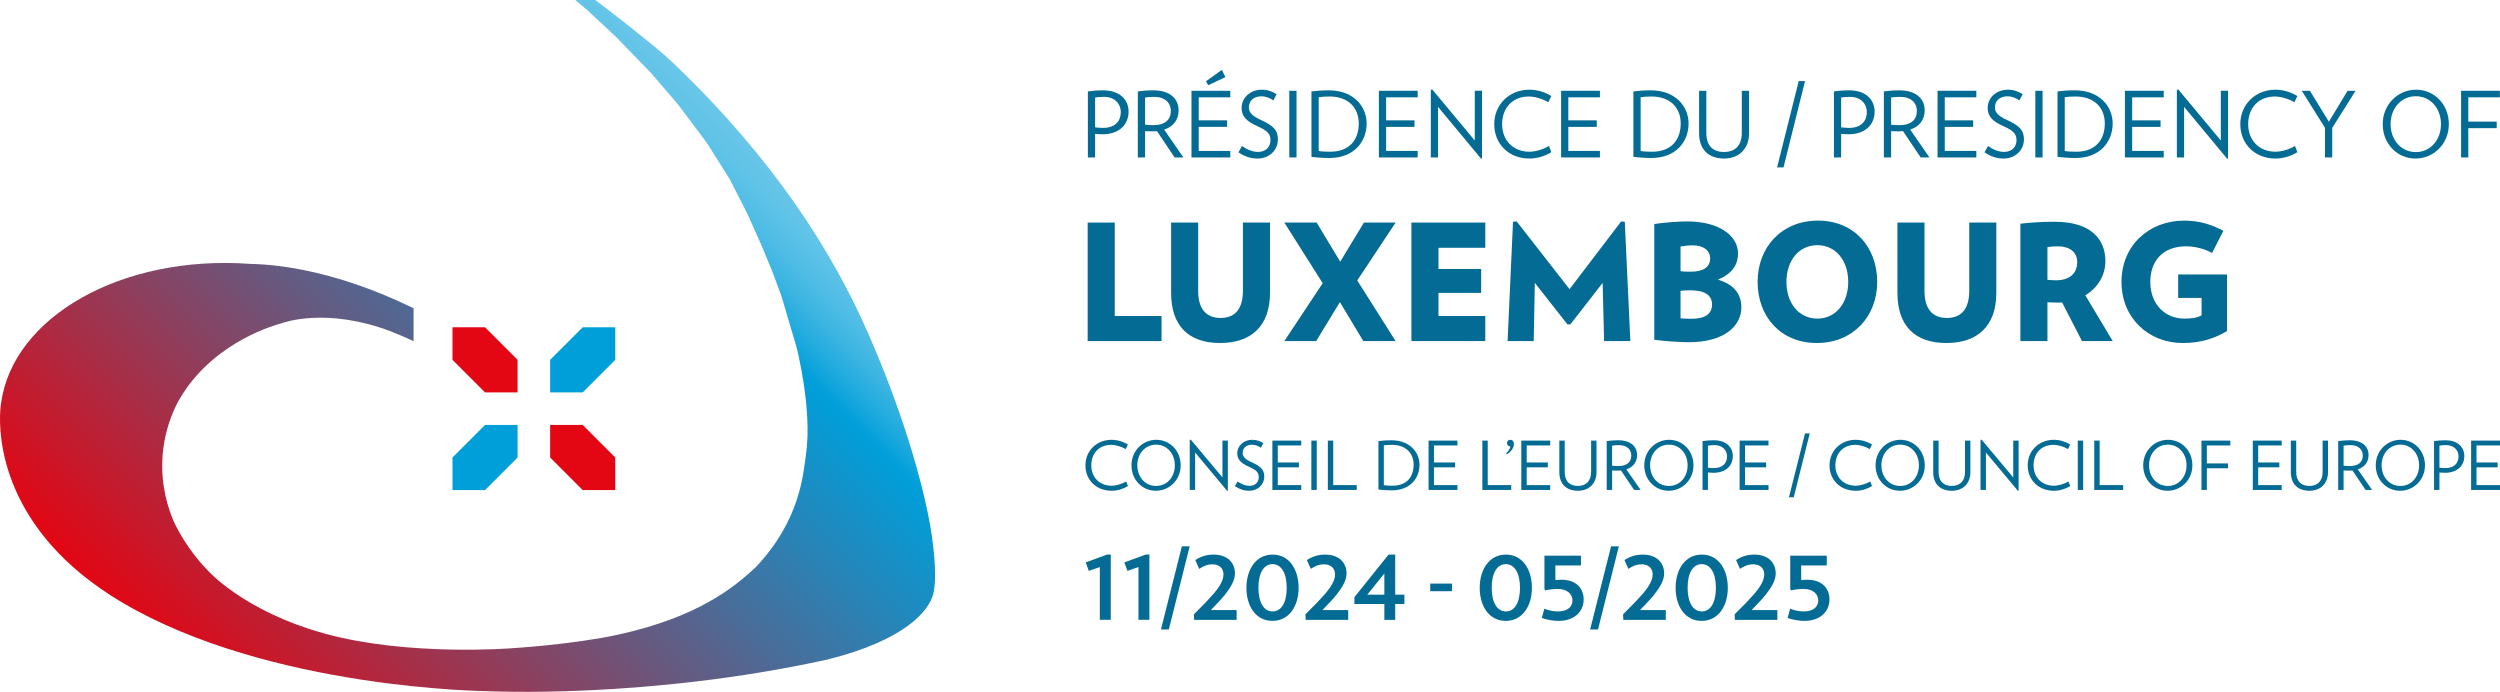 <svg xmlns="http://www.w3.org/2000/svg" xmlns:xlink="http://www.w3.org/1999/xlink" viewBox="0 0 371.119 102.705" aria-hidden="true" focusable="false">
  <defs>
    <linearGradient id="Gradient" data-name="gradient Lux" x1="33.958" y1="107.387" x2="115.991" y2="25.354" gradientUnits="userSpaceOnUse">
      <stop offset="0" stop-color="#e30613"/>
      <stop offset=".422" stop-color="#6e5479"/>
      <stop offset=".837" stop-color="#009fda"/>
      <stop offset=".862" stop-color="#1aa8dd"/>
      <stop offset=".901" stop-color="#3cb5e2"/>
      <stop offset=".938" stop-color="#54bee6"/>
      <stop offset=".972" stop-color="#63c4e8"/>
      <stop offset="1" stop-color="#69c6e9"/>
    </linearGradient>
  </defs>
  <g>
    <g>
      <path d="M161.461,50.632v-17.594h4.019v13.874h6.948v3.72h-10.967Z" fill="#046b94"/>
      <path d="M181.105,50.92c-4.656,0-7.256-2.544-7.256-7.441v-10.441h4.018v10.153c0,2.496,1.04,4.008,3.333,4.008,2.269,0,3.309-1.512,3.309-4.008v-10.153h4.019v10.441c0,4.896-2.766,7.441-7.422,7.441Z" fill="#046b94"/>
      <path d="M202.38,50.632l-3.475-5.785-3.521,5.785h-4.728l5.696-8.593-5.696-9.001h4.798l3.498,5.809,3.522-5.809h4.703l-5.696,8.593,5.696,9.001h-4.798Z" fill="#046b94"/>
      <path d="M209.521,50.632v-17.594h10.968v3.745h-6.949v3.144h6.334v3.552h-6.334v3.433h6.949v3.72h-10.968Z" fill="#046b94"/>
      <path d="M238.123,50.632l-.213-8.641-4.798,6.168h-.425l-4.846-6.168-.165,8.641h-3.877l.804-17.713.544-.048,7.847,10.057,7.658-10.057.544.048.827,17.713h-3.9Z" fill="#046b94"/>
      <path d="M250.749,50.8c-1.513,0-3.475-.144-5.177-.36v-17.186c1.253-.192,3.428-.384,4.846-.384,5.034,0,7.587,2.28,7.587,4.729,0,1.848-1.017,3.096-2.979,3.913,2.364.72,3.475,2.112,3.475,4.128,0,2.736-2.553,5.16-7.752,5.16ZM251.292,36.423c-.732,0-1.252.072-1.819.168v3.672c.449.048.756.072,1.489.072,1.938,0,2.907-.72,2.907-1.992,0-1.056-.875-1.92-2.577-1.92ZM250.985,43.096c-.615,0-1.111.024-1.513.072v4.081c.567.048.874.072,1.678.072,2.033,0,3.002-.792,3.002-2.112,0-1.344-1.04-2.112-3.167-2.112Z" fill="#046b94"/>
      <path d="M269.708,50.92c-5.365,0-8.793-3.913-8.793-9.073,0-5.185,3.593-9.097,8.958-9.097,5.342,0,8.793,3.912,8.793,9.097,0,5.16-3.616,9.073-8.958,9.073ZM269.778,36.399c-2.741,0-4.585,2.28-4.585,5.449,0,3.144,1.844,5.448,4.585,5.448,2.742,0,4.586-2.304,4.586-5.448,0-3.168-1.844-5.449-4.586-5.449Z" fill="#046b94"/>
      <path d="M288.926,50.92c-4.656,0-7.256-2.544-7.256-7.441v-10.441h4.018v10.153c0,2.496,1.04,4.008,3.333,4.008,2.269,0,3.309-1.512,3.309-4.008v-10.153h4.019v10.441c0,4.896-2.766,7.441-7.422,7.441Z" fill="#046b94"/>
      <path d="M309.067,50.632l-2.954-5.736c-.236.024-.449.024-.686.024-.591,0-.922-.024-1.489-.048v5.761h-4.019v-17.425c1.466-.168,3.073-.288,5.105-.288,5.39,0,7.517,2.616,7.517,5.833,0,2.088-1.111,3.96-2.979,5.088l4.065,6.792h-4.562ZM305.498,36.567c-.614,0-.992.024-1.56.12v4.849c.52.048.804.072,1.276.072,1.914,0,3.144-.936,3.144-2.712,0-1.464-1.135-2.329-2.86-2.329Z" fill="#046b94"/>
      <path d="M330.602,40.744v8.4c-1.915,1.128-3.947,1.776-6.571,1.776-5.081,0-9.1-3.696-9.1-9.073,0-5.4,4.065-9.097,9.312-9.097,2.27,0,4.089.6,5.814,1.512l-1.678,3.289c-1.229-.648-2.553-.984-3.877-.984-3.45,0-5.294,2.185-5.294,5.281,0,3.36,2.222,5.448,5.058,5.448,1.276,0,1.915-.144,2.553-.48v-2.592h-3.475v-3.48h7.257Z" fill="#046b94"/>
      <path d="M165.018,72.853c-2.259,0-3.888-1.579-3.888-3.778,0-2.158,1.669-3.788,3.888-3.788.97,0,1.839.34,2.419.7l-.33.68c-.619-.36-1.459-.63-2.159-.63-1.849,0-2.948,1.31-2.948,3.038,0,1.729,1.17,3.028,3.019,3.028.699,0,1.539-.27,2.159-.63l.26.68c-.58.36-1.449.7-2.419.7Z" fill="#046b94"/>
      <path d="M171.582,72.853c-1.979,0-3.618-1.579-3.618-3.778,0-2.198,1.709-3.788,3.688-3.788,1.979,0,3.618,1.59,3.618,3.788,0,2.199-1.709,3.778-3.688,3.778ZM171.622,66.006c-1.63,0-2.789,1.34-2.789,3.068,0,1.729,1.159,3.068,2.789,3.068,1.619,0,2.778-1.339,2.778-3.068,0-1.729-1.159-3.068-2.778-3.068Z" fill="#046b94"/>
      <path d="M182.171,72.872l-4.757-5.696v5.557h-.8v-7.426l.159-.04,4.698,5.606v-5.467h.799v7.437l-.1.029Z" fill="#046b94"/>
      <path d="M185.437,72.853c-.83,0-1.479-.26-2.119-.68l.39-.7c.56.4,1.199.65,1.769.65.94,0,1.38-.62,1.38-1.279,0-.64-.25-1.02-1.449-1.55-1.27-.56-1.739-1.129-1.739-2.009,0-1.06.899-1.999,2.239-1.999.619,0,1.209.21,1.629.5l-.36.68c-.359-.26-.839-.449-1.319-.449-.919,0-1.389.56-1.389,1.229,0,.51.35.92,1.249,1.33,1.529.689,1.959,1.199,1.959,2.179,0,1.188-.97,2.099-2.238,2.099Z" fill="#046b94"/>
      <path d="M188.882,72.732v-7.326h4.287v.72h-3.487v2.528h3.138v.72h-3.138v2.639h3.487v.72h-4.287Z" fill="#046b94"/>
      <path d="M194.667,72.732v-7.326h.8v7.326h-.8Z" fill="#046b94"/>
      <path d="M197.115,72.732v-7.326h.8v6.606h3.487v.72h-4.287Z" fill="#046b94"/>
      <path d="M206.605,72.792c-.739,0-1.409-.06-1.979-.119v-7.196c.56-.07,1.169-.12,1.909-.12,2.748,0,4.188,1.77,4.188,3.648,0,1.969-1.369,3.787-4.118,3.787ZM206.605,66.036c-.439,0-.919.03-1.179.08v5.906c.31.061.699.08,1.279.08,2.158,0,3.147-1.359,3.147-3.098,0-1.699-1.119-2.969-3.248-2.969Z" fill="#046b94"/>
      <path d="M212.069,72.732v-7.326h4.287v.72h-3.488v2.528h3.139v.72h-3.139v2.639h3.488v.72h-4.287Z" fill="#046b94"/>
      <path d="M220.051,72.732v-7.326h.799v6.606h3.488v.72h-4.287Z" fill="#046b94"/>
      <path d="M223.697,67.436l-.11-.16c.37-.319.56-.699.64-.989-.319-.021-.52-.24-.52-.51s.22-.49.49-.49c.35,0,.539.28.539.62,0,.47-.329,1.109-1.039,1.529Z" fill="#046b94"/>
      <path d="M225.835,72.732v-7.326h4.287v.72h-3.487v2.528h3.138v.72h-3.138v2.639h3.487v.72h-4.287Z" fill="#046b94"/>
      <path d="M234.227,72.853c-1.679,0-2.748-.989-2.748-2.749v-4.697h.799v4.638c0,1.469.8,2.089,1.949,2.089,1.14,0,1.969-.63,1.969-2.089v-4.638h.8v4.697c0,1.699-1.129,2.749-2.769,2.749Z" fill="#046b94"/>
      <path d="M242.58,72.732l-1.948-2.889c-.16.011-.32.021-.49.021-.239,0-.59-.01-.829-.021v2.889h-.8v-7.256c.54-.07,1.079-.12,1.689-.12,1.889,0,2.818.939,2.818,2.199,0,1.02-.57,1.789-1.6,2.118l2.129,3.059h-.97ZM240.321,66.076c-.34,0-.749.02-1.009.08v2.979c.239.029.609.05.89.05,1.369,0,1.959-.63,1.959-1.579,0-.859-.64-1.529-1.84-1.529Z" fill="#046b94"/>
      <path d="M247.705,72.853c-1.979,0-3.618-1.579-3.618-3.778,0-2.198,1.709-3.788,3.688-3.788,1.979,0,3.618,1.59,3.618,3.788,0,2.199-1.709,3.778-3.688,3.778ZM247.745,66.006c-1.63,0-2.789,1.34-2.789,3.068,0,1.729,1.159,3.068,2.789,3.068,1.619,0,2.778-1.339,2.778-3.068,0-1.729-1.159-3.068-2.778-3.068Z" fill="#046b94"/>
      <path d="M254.367,70.184c-.25,0-.58-.02-.829-.04v2.589h-.8v-7.256c.539-.07,1.079-.12,1.679-.12,1.889,0,2.818,1.079,2.818,2.329,0,1.469-1.069,2.498-2.868,2.498ZM254.537,66.076c-.34,0-.739.02-.999.08v3.268c.249.03.6.061.879.061,1.369,0,1.959-.79,1.959-1.739,0-.859-.63-1.669-1.839-1.669Z" fill="#046b94"/>
      <path d="M258.242,72.732v-7.326h4.287v.72h-3.487v2.528h3.138v.72h-3.138v2.639h3.487v.72h-4.287Z" fill="#046b94"/>
      <path d="M266.274,73.822h-.71l2.389-9.485h.7l-2.379,9.485Z" fill="#046b94"/>
      <path d="M275.476,72.853c-2.259,0-3.888-1.579-3.888-3.778,0-2.158,1.669-3.788,3.888-3.788.97,0,1.839.34,2.419.7l-.33.68c-.619-.36-1.459-.63-2.159-.63-1.849,0-2.948,1.31-2.948,3.038,0,1.729,1.17,3.028,3.019,3.028.699,0,1.539-.27,2.159-.63l.26.68c-.58.36-1.449.7-2.419.7Z" fill="#046b94"/>
      <path d="M282.04,72.853c-1.979,0-3.618-1.579-3.618-3.778,0-2.198,1.709-3.788,3.688-3.788,1.979,0,3.618,1.59,3.618,3.788,0,2.199-1.709,3.778-3.688,3.778ZM282.08,66.006c-1.63,0-2.789,1.34-2.789,3.068,0,1.729,1.159,3.068,2.789,3.068,1.619,0,2.778-1.339,2.778-3.068,0-1.729-1.159-3.068-2.778-3.068Z" fill="#046b94"/>
      <path d="M289.731,72.853c-1.679,0-2.748-.989-2.748-2.749v-4.697h.799v4.638c0,1.469.8,2.089,1.949,2.089,1.14,0,1.969-.63,1.969-2.089v-4.638h.8v4.697c0,1.699-1.129,2.749-2.769,2.749Z" fill="#046b94"/>
      <path d="M299.562,72.872l-4.757-5.696v5.557h-.8v-7.426l.159-.04,4.698,5.606v-5.467h.799v7.437l-.1.029Z" fill="#046b94"/>
      <path d="M304.896,72.853c-2.259,0-3.888-1.579-3.888-3.778,0-2.158,1.669-3.788,3.888-3.788.97,0,1.839.34,2.419.7l-.33.68c-.619-.36-1.459-.63-2.159-.63-1.849,0-2.948,1.31-2.948,3.038,0,1.729,1.17,3.028,3.019,3.028.699,0,1.539-.27,2.159-.63l.26.68c-.58.36-1.449.7-2.419.7Z" fill="#046b94"/>
      <path d="M308.441,72.732v-7.326h.8v7.326h-.8Z" fill="#046b94"/>
      <path d="M310.888,72.732v-7.326h.8v6.606h3.487v.72h-4.287Z" fill="#046b94"/>
      <path d="M321.769,72.853c-1.979,0-3.618-1.579-3.618-3.778,0-2.198,1.709-3.788,3.688-3.788,1.979,0,3.618,1.59,3.618,3.788,0,2.199-1.709,3.778-3.688,3.778ZM321.809,66.006c-1.63,0-2.789,1.34-2.789,3.068,0,1.729,1.159,3.068,2.789,3.068,1.619,0,2.778-1.339,2.778-3.068,0-1.729-1.159-3.068-2.778-3.068Z" fill="#046b94"/>
      <path d="M327.602,66.126v2.669h3.138v.72h-3.138v3.218h-.8v-7.326h4.287v.72h-3.487Z" fill="#046b94"/>
      <path d="M334.424,72.732v-7.326h4.287v.72h-3.488v2.528h3.139v.72h-3.139v2.639h3.488v.72h-4.287Z" fill="#046b94"/>
      <path d="M342.817,72.853c-1.679,0-2.748-.989-2.748-2.749v-4.697h.799v4.638c0,1.469.8,2.089,1.949,2.089,1.14,0,1.969-.63,1.969-2.089v-4.638h.8v4.697c0,1.699-1.129,2.749-2.769,2.749Z" fill="#046b94"/>
      <path d="M351.168,72.732l-1.948-2.889c-.16.011-.32.021-.49.021-.239,0-.59-.01-.829-.021v2.889h-.8v-7.256c.54-.07,1.079-.12,1.689-.12,1.889,0,2.818.939,2.818,2.199,0,1.02-.57,1.789-1.6,2.118l2.129,3.059h-.97ZM348.91,66.076c-.34,0-.749.02-1.009.08v2.979c.239.029.609.05.89.05,1.369,0,1.959-.63,1.959-1.579,0-.859-.64-1.529-1.84-1.529Z" fill="#046b94"/>
      <path d="M356.293,72.853c-1.979,0-3.618-1.579-3.618-3.778,0-2.198,1.709-3.788,3.688-3.788,1.979,0,3.618,1.59,3.618,3.788,0,2.199-1.709,3.778-3.688,3.778ZM356.334,66.006c-1.63,0-2.789,1.34-2.789,3.068,0,1.729,1.159,3.068,2.789,3.068,1.619,0,2.778-1.339,2.778-3.068,0-1.729-1.159-3.068-2.778-3.068Z" fill="#046b94"/>
      <path d="M362.957,70.184c-.25,0-.58-.02-.829-.04v2.589h-.8v-7.256c.539-.07,1.079-.12,1.679-.12,1.889,0,2.818,1.079,2.818,2.329,0,1.469-1.069,2.498-2.868,2.498ZM363.127,66.076c-.34,0-.739.02-.999.08v3.268c.249.03.6.061.879.061,1.369,0,1.959-.79,1.959-1.739,0-.859-.63-1.669-1.839-1.669Z" fill="#046b94"/>
      <path d="M366.832,72.732v-7.326h4.287v.72h-3.487v2.528h3.138v.72h-3.138v2.639h3.487v.72h-4.287Z" fill="#046b94"/>
      <path d="M163.267,92.013v-7.839l-1.638.571-.455-1.261,3.197-1.17h.521v9.698h-1.625Z" fill="#046b94"/>
      <path d="M169.001,92.013v-7.839l-1.639.571-.454-1.261,3.197-1.17h.521v9.698h-1.625Z" fill="#046b94"/>
      <path d="M173.51,93.442h-1.17l3.107-12.337h1.157l-3.095,12.337Z" fill="#046b94"/>
      <path d="M177.268,92.013l-.039-.819c1.417-1.391,2.184-2.21,2.977-3.106.858-1.015,1.417-1.964,1.417-2.834,0-.78-.52-1.482-1.625-1.482-.793,0-1.404.286-1.976.676l-.585-1.312c.884-.56,1.716-.807,2.717-.807,2.067,0,3.172,1.209,3.172,2.795,0,1.001-.598,2.028-1.456,3.12-.52.663-1.312,1.47-2.119,2.314h3.822v1.456h-6.305Z" fill="#046b94"/>
      <path d="M188.89,92.169c-2.483,0-3.861-2.197-3.861-4.914,0-2.704,1.404-4.928,3.887-4.928,2.483,0,3.861,2.224,3.861,4.928,0,2.717-1.417,4.914-3.887,4.914ZM188.903,83.744c-1.287,0-2.093,1.3-2.093,3.511,0,2.21.818,3.51,2.105,3.51s2.094-1.3,2.094-3.51c0-2.211-.832-3.511-2.106-3.511Z" fill="#046b94"/>
      <path d="M193.83,92.013l-.039-.819c1.417-1.391,2.184-2.21,2.977-3.106.858-1.015,1.417-1.964,1.417-2.834,0-.78-.52-1.482-1.625-1.482-.793,0-1.404.286-1.976.676l-.585-1.312c.884-.56,1.716-.807,2.717-.807,2.067,0,3.172,1.209,3.172,2.795,0,1.001-.598,2.028-1.456,3.12-.52.663-1.312,1.47-2.119,2.314h3.822v1.456h-6.305Z" fill="#046b94"/>
      <path d="M207.115,89.659v2.354h-1.611v-2.354h-4.446v-1.014l5.07-6.318h.987v5.954h1.365v1.378h-1.365ZM205.503,85.136l-2.535,3.146h2.535v-3.146Z" fill="#046b94"/>
      <path d="M212.315,87.762v-1.131h3.225v1.131h-3.225Z" fill="#046b94"/>
      <path d="M223.521,92.169c-2.483,0-3.861-2.197-3.861-4.914,0-2.704,1.404-4.928,3.887-4.928,2.483,0,3.861,2.224,3.861,4.928,0,2.717-1.417,4.914-3.887,4.914ZM223.534,83.744c-1.287,0-2.093,1.3-2.093,3.511,0,2.21.818,3.51,2.105,3.51s2.094-1.3,2.094-3.51c0-2.211-.832-3.511-2.106-3.511Z" fill="#046b94"/>
      <path d="M231.399,92.169c-.871,0-1.716-.156-2.522-.43l.378-1.378c.623.247,1.286.403,2.015.403,1.417,0,2.158-.676,2.158-1.625,0-.897-.715-1.716-2.224-1.716-.48,0-1.339.091-1.794.221l-.143-.169v-4.992h5.421v1.456h-3.796v2.171c.312-.025.624-.052.884-.052,2.224,0,3.315,1.3,3.315,2.938,0,1.78-1.392,3.172-3.692,3.172Z" fill="#046b94"/>
      <path d="M237.223,93.442h-1.171l3.107-12.337h1.157l-3.094,12.337Z" fill="#046b94"/>
      <path d="M240.98,92.013l-.039-.819c1.417-1.391,2.184-2.21,2.977-3.106.858-1.015,1.417-1.964,1.417-2.834,0-.78-.52-1.482-1.625-1.482-.793,0-1.404.286-1.976.676l-.585-1.312c.884-.56,1.716-.807,2.717-.807,2.067,0,3.172,1.209,3.172,2.795,0,1.001-.598,2.028-1.456,3.12-.52.663-1.312,1.47-2.119,2.314h3.822v1.456h-6.305Z" fill="#046b94"/>
      <path d="M252.602,92.169c-2.483,0-3.861-2.197-3.861-4.914,0-2.704,1.404-4.928,3.887-4.928,2.483,0,3.861,2.224,3.861,4.928,0,2.717-1.417,4.914-3.887,4.914ZM252.615,83.744c-1.287,0-2.093,1.3-2.093,3.511,0,2.21.818,3.51,2.105,3.51s2.094-1.3,2.094-3.51c0-2.211-.832-3.511-2.106-3.511Z" fill="#046b94"/>
      <path d="M257.542,92.013l-.039-.819c1.417-1.391,2.184-2.21,2.977-3.106.858-1.015,1.417-1.964,1.417-2.834,0-.78-.52-1.482-1.625-1.482-.793,0-1.404.286-1.976.676l-.585-1.312c.884-.56,1.716-.807,2.717-.807,2.067,0,3.172,1.209,3.172,2.795,0,1.001-.598,2.028-1.456,3.12-.52.663-1.312,1.47-2.119,2.314h3.822v1.456h-6.305Z" fill="#046b94"/>
      <path d="M267.889,92.169c-.871,0-1.716-.156-2.522-.43l.378-1.378c.623.247,1.286.403,2.015.403,1.417,0,2.158-.676,2.158-1.625,0-.897-.715-1.716-2.224-1.716-.48,0-1.339.091-1.794.221l-.143-.169v-4.992h5.421v1.456h-3.796v2.171c.312-.025.624-.052.884-.052,2.224,0,3.315,1.3,3.315,2.938,0,1.78-1.392,3.172-3.692,3.172Z" fill="#046b94"/>
      <path d="M163.68,19.93c-.335,0-.778-.027-1.114-.054v3.498h-1.074v-9.804c.725-.095,1.45-.162,2.256-.162,2.538,0,3.787,1.458,3.787,3.146,0,1.985-1.438,3.376-3.854,3.376ZM163.909,14.38c-.456,0-.993.027-1.343.108v4.416c.336.041.806.081,1.182.081,1.84,0,2.632-1.067,2.632-2.35,0-1.162-.846-2.255-2.471-2.255Z" fill="#046b94"/>
      <path d="M174.372,23.374l-2.618-3.903c-.215.014-.43.027-.658.027-.322,0-.792-.014-1.114-.027v3.903h-1.074v-9.804c.725-.095,1.45-.162,2.269-.162,2.538,0,3.787,1.269,3.787,2.971,0,1.377-.766,2.417-2.148,2.863l2.86,4.132h-1.303ZM171.337,14.38c-.457,0-1.008.027-1.356.108v4.024c.322.041.819.067,1.194.067,1.84,0,2.633-.851,2.633-2.134,0-1.161-.859-2.066-2.471-2.066Z" fill="#046b94"/>
      <path d="M176.872,23.374v-9.898h5.761v.972h-4.687v3.417h4.216v.972h-4.216v3.565h4.687v.972h-5.761ZM179.342,12.651l-.309-.594,2.35-1.688.523,1.081-2.564,1.202Z" fill="#046b94"/>
      <path d="M186.69,23.536c-1.114,0-1.987-.351-2.847-.918l.523-.945c.752.541,1.611.878,2.377.878,1.262,0,1.853-.837,1.853-1.729,0-.864-.335-1.377-1.946-2.093-1.706-.756-2.337-1.526-2.337-2.714,0-1.431,1.208-2.701,3.008-2.701.833,0,1.625.284,2.188.675l-.483.918c-.483-.352-1.128-.608-1.772-.608-1.235,0-1.866.756-1.866,1.661,0,.688.47,1.242,1.679,1.796,2.055.932,2.632,1.621,2.632,2.944,0,1.607-1.303,2.836-3.008,2.836Z" fill="#046b94"/>
      <path d="M191.392,23.374v-9.898h1.074v9.898h-1.074Z" fill="#046b94"/>
      <path d="M197.341,23.455c-.993,0-1.893-.081-2.658-.162v-9.723c.752-.095,1.571-.162,2.564-.162,3.693,0,5.627,2.39,5.627,4.929,0,2.661-1.84,5.118-5.533,5.118ZM197.341,14.326c-.59,0-1.234.041-1.584.108v7.98c.416.081.939.108,1.719.108,2.9,0,4.229-1.837,4.229-4.187,0-2.295-1.504-4.011-4.364-4.011Z" fill="#046b94"/>
      <path d="M204.69,23.374v-9.898h5.761v.972h-4.687v3.417h4.216v.972h-4.216v3.565h4.687v.972h-5.761Z" fill="#046b94"/>
      <path d="M219.866,23.562l-6.392-7.697v7.508h-1.074v-10.034l.215-.054,6.311,7.576v-7.387h1.074v10.047l-.134.041Z" fill="#046b94"/>
      <path d="M227.04,23.536c-3.034,0-5.224-2.134-5.224-5.104,0-2.917,2.242-5.118,5.224-5.118,1.303,0,2.471.459,3.249.945l-.442.918c-.833-.486-1.961-.851-2.9-.851-2.484,0-3.962,1.769-3.962,4.105,0,2.336,1.571,4.092,4.056,4.092.94,0,2.067-.365,2.9-.851l.349.918c-.778.486-1.946.945-3.249.945Z" fill="#046b94"/>
      <path d="M231.743,23.374v-9.898h5.761v.972h-4.687v3.417h4.216v.972h-4.216v3.565h4.687v.972h-5.761Z" fill="#046b94"/>
      <path d="M245.134,23.455c-.994,0-1.894-.081-2.659-.162v-9.723c.752-.095,1.571-.162,2.564-.162,3.692,0,5.626,2.39,5.626,4.929,0,2.661-1.839,5.118-5.531,5.118ZM245.134,14.326c-.592,0-1.236.041-1.585.108v7.98c.416.081.94.108,1.719.108,2.9,0,4.229-1.837,4.229-4.187,0-2.295-1.504-4.011-4.363-4.011Z" fill="#046b94"/>
      <path d="M255.919,23.536c-2.256,0-3.692-1.337-3.692-3.714v-6.347h1.074v6.266c0,1.985,1.074,2.823,2.618,2.823,1.531,0,2.646-.851,2.646-2.823v-6.266h1.074v6.347c0,2.296-1.517,3.714-3.72,3.714Z" fill="#046b94"/>
      <path d="M264.759,24.846h-.953l3.209-12.815h.939l-3.195,12.815Z" fill="#046b94"/>
      <path d="M274.429,19.93c-.336,0-.778-.027-1.114-.054v3.498h-1.074v-9.804c.726-.095,1.45-.162,2.256-.162,2.538,0,3.786,1.458,3.786,3.146,0,1.985-1.437,3.376-3.854,3.376ZM274.658,14.38c-.457,0-.994.027-1.343.108v4.416c.336.041.806.081,1.182.081,1.84,0,2.632-1.067,2.632-2.35,0-1.162-.846-2.255-2.471-2.255Z" fill="#046b94"/>
      <path d="M285.121,23.374l-2.618-3.903c-.215.014-.43.027-.658.027-.322,0-.792-.014-1.114-.027v3.903h-1.074v-9.804c.725-.095,1.45-.162,2.27-.162,2.537,0,3.786,1.269,3.786,2.971,0,1.377-.766,2.417-2.148,2.863l2.86,4.132h-1.303ZM282.086,14.38c-.456,0-1.007.027-1.355.108v4.024c.322.041.818.067,1.195.067,1.839,0,2.631-.851,2.631-2.134,0-1.161-.859-2.066-2.471-2.066Z" fill="#046b94"/>
      <path d="M287.622,23.374v-9.898h5.761v.972h-4.687v3.417h4.216v.972h-4.216v3.565h4.687v.972h-5.761Z" fill="#046b94"/>
      <path d="M297.44,23.536c-1.114,0-1.987-.351-2.847-.918l.523-.945c.752.541,1.611.878,2.377.878,1.262,0,1.853-.837,1.853-1.729,0-.864-.335-1.377-1.946-2.093-1.706-.756-2.337-1.526-2.337-2.714,0-1.431,1.208-2.701,3.008-2.701.833,0,1.625.284,2.188.675l-.483.918c-.483-.352-1.128-.608-1.772-.608-1.235,0-1.866.756-1.866,1.661,0,.688.47,1.242,1.679,1.796,2.055.932,2.632,1.621,2.632,2.944,0,1.607-1.303,2.836-3.008,2.836Z" fill="#046b94"/>
      <path d="M302.142,23.374v-9.898h1.074v9.898h-1.074Z" fill="#046b94"/>
      <path d="M308.091,23.455c-.994,0-1.894-.081-2.659-.162v-9.723c.752-.095,1.571-.162,2.564-.162,3.692,0,5.626,2.39,5.626,4.929,0,2.661-1.839,5.118-5.531,5.118ZM308.091,14.326c-.592,0-1.236.041-1.585.108v7.98c.416.081.94.108,1.719.108,2.9,0,4.229-1.837,4.229-4.187,0-2.295-1.504-4.011-4.363-4.011Z" fill="#046b94"/>
      <path d="M315.44,23.374v-9.898h5.761v.972h-4.687v3.417h4.216v.972h-4.216v3.565h4.687v.972h-5.761Z" fill="#046b94"/>
      <path d="M330.616,23.562l-6.392-7.697v7.508h-1.074v-10.034l.215-.054,6.311,7.576v-7.387h1.074v10.047l-.134.041Z" fill="#046b94"/>
      <path d="M337.79,23.536c-3.034,0-5.224-2.134-5.224-5.104,0-2.917,2.242-5.118,5.224-5.118,1.303,0,2.471.459,3.249.945l-.442.918c-.833-.486-1.961-.851-2.9-.851-2.484,0-3.962,1.769-3.962,4.105,0,2.336,1.571,4.092,4.056,4.092.94,0,2.067-.365,2.9-.851l.349.918c-.778.486-1.946.945-3.249.945Z" fill="#046b94"/>
      <path d="M346.212,18.985v4.389h-1.074v-4.402l-3.451-5.496h1.209l2.819,4.591,2.779-4.591h1.182l-3.464,5.51Z" fill="#046b94"/>
      <path d="M358.57,23.536c-2.659,0-4.861-2.134-4.861-5.104,0-2.971,2.297-5.118,4.955-5.118s4.861,2.147,4.861,5.118c0,2.971-2.297,5.104-4.955,5.104ZM358.624,14.285c-2.188,0-3.747,1.81-3.747,4.146,0,2.336,1.559,4.146,3.747,4.146,2.175,0,3.732-1.81,3.732-4.146,0-2.336-1.558-4.146-3.732-4.146Z" fill="#046b94"/>
      <path d="M366.415,14.447v3.605h4.216v.973h-4.216v4.348h-1.074v-9.898h5.761v.972h-4.687Z" fill="#046b94"/>
    </g>
    <polygon points="67.169 48.584 72.002 48.584 76.835 53.417 76.835 58.25 72.002 58.25 67.169 53.417 67.169 48.584" fill="#e30613"/>
    <polygon points="91.333 48.584 86.5 48.584 81.667 53.417 81.667 58.25 86.5 58.25 91.333 53.417 91.333 48.584" fill="#009fda"/>
    <polygon points="81.667 63.083 86.5 63.083 91.333 67.916 91.333 72.749 86.5 72.749 81.667 67.916 81.667 63.083" fill="#e30613"/>
    <polygon points="76.835 63.083 72.002 63.083 67.169 67.916 67.169 72.749 72.002 72.749 76.835 67.916 76.835 63.083" fill="#009fda"/>
    <path d="M137.877,76.895c-1.371-6.947-4.241-16.555-9.03-27.475-5.2-11.856-13.789-25.603-28.77-39.925-.966-.923-1.965-1.809-2.998-2.652-1.851-1.51-5.219-4.221-8.716-6.843h-2.953l1.842,1.568,4.154,3.87,5.262,5.432,3.711,4.312c.161.187.317.38.465.577l3.66,4.877c.287.382.558.777.813,1.182l2.98,4.733,2.633,5.15,2.189,4.896,1.546,3.75,1.352,3.656,2.194,7.422s2.439,9.287,1.421,16.138c-.415,2.789-.798,9.594-7.417,16.608-3.242,3.036-8.623,7.436-20.395,10.027-6.717,1.478-15.833,2.031-15.833,2.031,0,0-15.299,1.228-27.634-2.134-12.335-3.361-17.655-9.564-17.655-9.564,0,0-2.962-2.891-4.984-7.277-1.373-3.306-1.941-6.927-1.478-10.634.319-2.555,1.102-4.946,2.256-7.119.197-.332.402-.67.624-1.018,5.102-7.982,14.081-10.333,14.58-10.462.016-.004.027-.007.042-.013.397-.15,6.706-2.427,16.257,1.172,1.17.457,2.294.947,3.395,1.465v-4.891c-.258-.117-.532-.246-.832-.388-2.403-1.141-12.638-5.99-23.54-6.196l-.001-.005C18.067,37.827,1.906,47.015.156,59.862c-.026.181-.036.283-.036.283,0,0-.047.304-.083.847-0.0.007-.002.014-.002.021l.001-0c-.231,3.602.103,17.778,18.052,28.396,21.911,12.961,54.351,13.195,54.351,13.195,0,0,23.557,1.205,50.412-4.7,11.332-2.832,15.143-7.151,15.733-9.923.59-2.772-.081-7.906-.708-11.086Z" fill="url(#Gradient)"/>
  </g>
</svg>